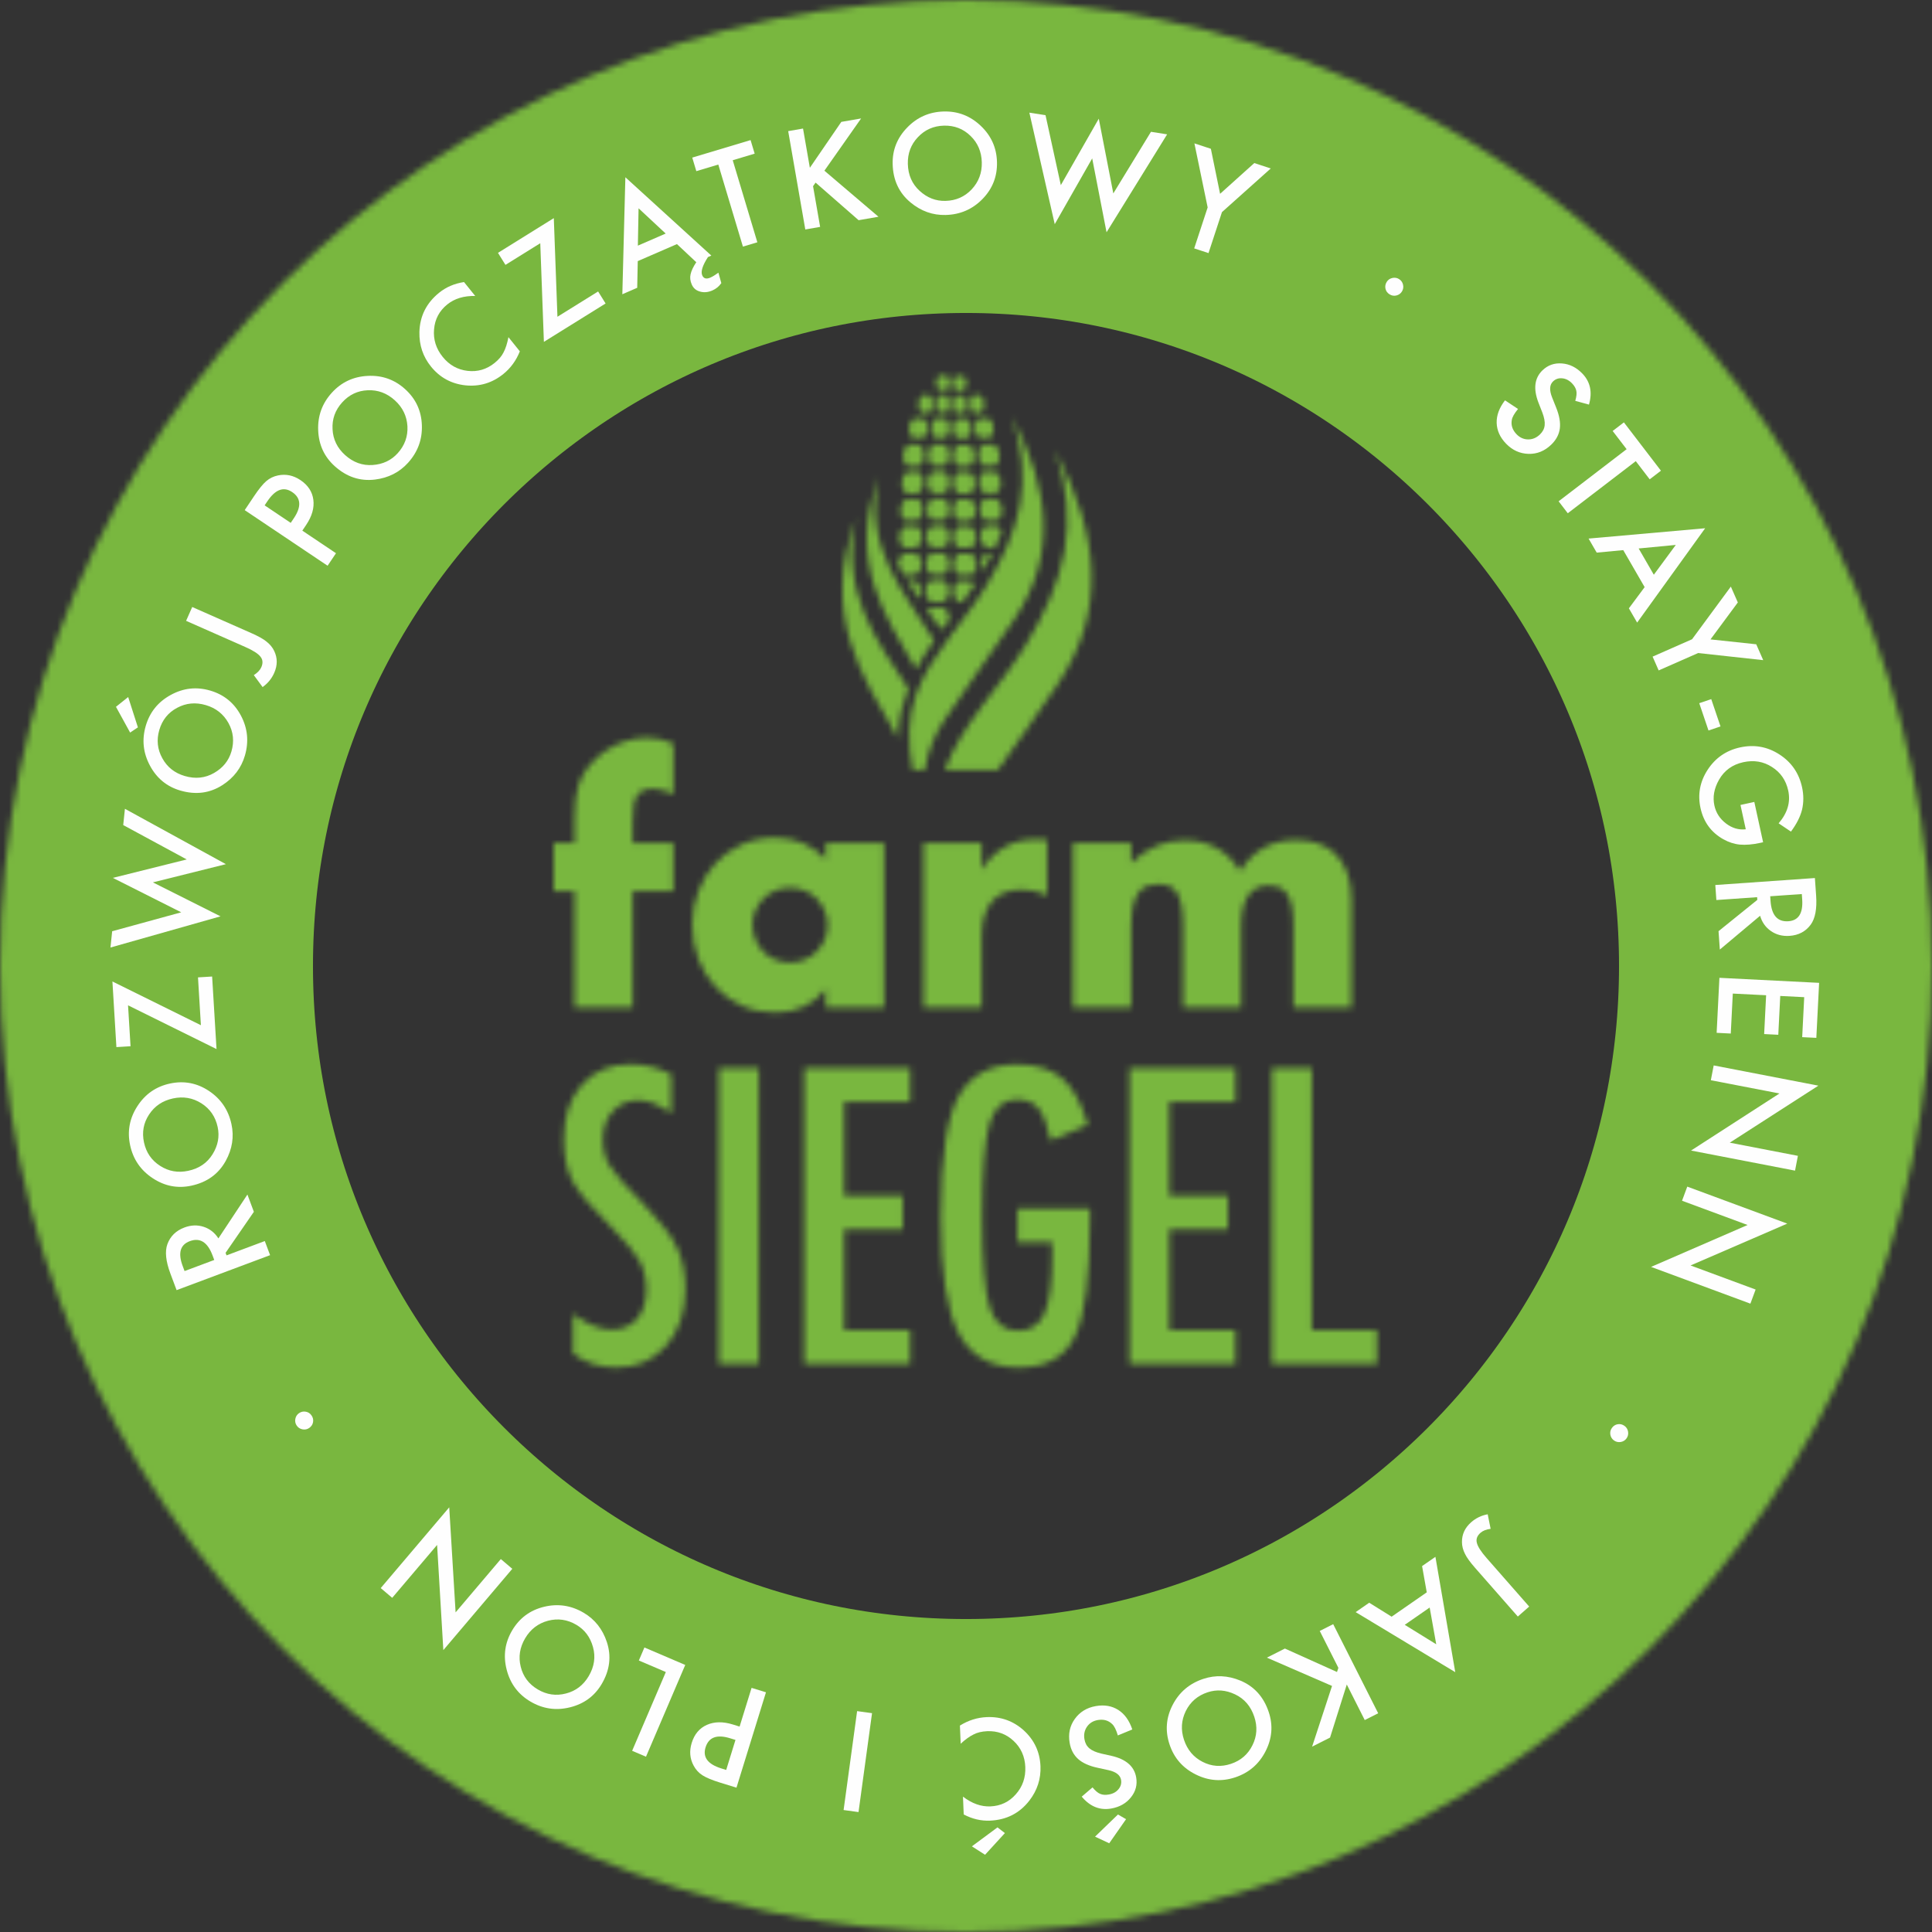 <?xml version="1.0" encoding="UTF-8"?>
<svg width="321px" height="321px" viewBox="0 0 321 321" version="1.1" xmlns="http://www.w3.org/2000/svg" xmlns:xlink="http://www.w3.org/1999/xlink">
    <rect x="0" y="0" width="321" height="321" fill="#333333" stroke="none"/>
    <!-- Generator: Sketch 57.1 (83088) - https://sketch.com -->
    <title>farmsiegel--pl</title>
    <desc>Created with Sketch.</desc>
    <defs>
        <path d="M0.999,160.5 C0.999,249.142 72.858,321.001 161.5,321.001 L161.5,321.001 C250.142,321.001 322,249.142 322,160.5 L322,160.5 C322,71.858 250.142,0 161.5,0 L161.5,0 C72.858,0 0.999,71.858 0.999,160.5 L0.999,160.5 Z" id="path-1"></path>
        <path d="M0.974,0.934 C0.614,0.934 0.279,1.14 0.037,1.466 L0.037,1.466 C0.425,1.979 0.816,2.489 1.212,3.002 L1.212,3.002 C1.591,3.494 1.979,3.995 2.359,4.497 L2.359,4.497 L2.375,4.497 L2.63,4.468 C2.977,3.995 3.328,3.53 3.68,3.07 L3.68,3.07 L3.704,2.715 C3.704,1.733 3.122,0.934 2.403,0.934 L2.403,0.934 L0.974,0.934 Z" id="path-3"></path>
        <path d="M1.67,0.503 C0.967,0.503 0.397,1.303 0.397,2.284 L0.397,2.284 C0.397,3.27 0.983,4.07 1.703,4.07 L1.703,4.07 L1.912,4.07 C2.627,3.081 3.325,2.071 3.979,1.037 L3.979,1.037 L3.068,0.503 L1.67,0.503 Z" id="path-5"></path>
        <path d="M1.219,0.935 C0.536,0.935 -0.001,1.731 0.023,2.717 L0.023,2.717 C0.035,3.13 0.152,3.508 0.327,3.812 L0.327,3.812 C0.875,2.846 1.388,1.888 1.86,0.935 L1.86,0.935 L1.219,0.935 Z" id="path-7"></path>
        <path d="M2.069,0.404 C1.403,0.404 0.879,1.203 0.903,2.185 L0.903,2.185 C0.927,3.175 1.504,3.974 2.192,3.974 L2.192,3.974 L3.318,3.974 C3.742,3.062 4.118,2.149 4.457,1.227 L4.457,1.227 C4.219,0.735 3.827,0.404 3.399,0.404 L3.399,0.404 L2.069,0.404 Z" id="path-9"></path>
        <path d="M0.741,0.475 C1.363,1.501 1.977,2.504 2.692,3.501 L2.692,3.501 C2.926,3.178 2.955,2.738 2.967,2.257 L2.967,2.257 C2.991,1.275 2.441,0.475 1.739,0.475 L1.739,0.475 L0.741,0.475 Z" id="path-11"></path>
        <path d="M2.049,0.42 C1.346,0.42 0.756,1.219 0.732,2.201 L0.732,2.201 C0.708,3.19 1.273,3.987 1.992,3.987 L1.992,3.987 L3.409,3.987 C4.128,3.987 4.714,3.19 4.714,2.201 L4.714,2.201 C4.714,1.219 4.145,0.42 3.442,0.42 L3.442,0.42 L2.049,0.42 Z" id="path-13"></path>
        <path d="M1.528,0.961 C0.841,0.961 0.247,1.756 0.199,2.746 L0.199,2.746 L0.195,2.843 C0.416,3.308 0.966,4.084 1.216,4.527 L1.216,4.527 L1.382,4.527 L2.772,4.527 C3.47,4.527 4.064,3.728 4.088,2.746 L4.088,2.746 C4.113,1.756 3.575,0.961 2.893,0.961 L2.893,0.961 L1.528,0.961 Z" id="path-15"></path>
        <path d="M2.119,0.906 C1.436,0.906 0.858,1.706 0.834,2.688 L0.834,2.688 C0.81,3.672 1.359,4.472 2.062,4.472 L2.062,4.472 L3.452,4.472 C4.15,4.472 4.719,3.672 4.719,2.688 L4.719,2.688 C4.719,1.706 4.166,0.906 3.48,0.906 L3.48,0.906 L2.119,0.906 Z" id="path-17"></path>
        <path d="M1.632,0.989 C0.946,0.989 0.388,1.789 0.392,2.771 L0.392,2.771 C0.392,3.756 0.961,4.556 1.66,4.556 L1.66,4.556 L3.05,4.556 C3.752,4.556 4.302,3.756 4.277,2.771 L4.277,2.771 C4.253,1.789 3.68,0.989 2.993,0.989 L2.993,0.989 L1.632,0.989 Z" id="path-19"></path>
        <path d="M1.708,0.434 C1.041,0.434 0.46,1.229 0.411,2.218 L0.411,2.218 C0.367,3.2 0.883,3.999 1.566,3.999 L1.566,3.999 L2.919,3.999 C3.606,3.999 4.184,3.2 4.208,2.218 L4.208,2.218 C4.232,1.229 3.711,0.434 3.036,0.434 L3.036,0.434 L1.708,0.434 Z" id="path-21"></path>
        <path d="M2.189,0.378 C1.523,0.378 0.961,1.178 0.937,2.159 L0.937,2.159 C0.914,3.144 1.45,3.945 2.133,3.945 L2.133,3.945 L3.486,3.945 C4.176,3.945 4.726,3.144 4.73,2.159 L4.73,2.159 C4.73,1.178 4.185,0.378 3.518,0.378 L3.518,0.378 L2.189,0.378 Z" id="path-23"></path>
        <path d="M1.59,0.465 C0.924,0.465 0.383,1.261 0.383,2.246 L0.383,2.246 C0.383,3.228 0.939,4.027 1.622,4.027 L1.622,4.027 L2.98,4.027 C3.663,4.027 4.199,3.228 4.175,2.246 L4.175,2.246 C4.151,1.261 3.594,0.465 2.919,0.465 L2.919,0.465 L1.59,0.465 Z" id="path-25"></path>
        <path d="M1.891,0.92 C1.24,0.92 0.675,1.719 0.626,2.706 L0.626,2.706 C0.578,3.687 1.082,4.487 1.748,4.487 L1.748,4.487 L3.07,4.487 C3.737,4.487 4.302,3.687 4.326,2.706 L4.326,2.706 C4.349,1.719 3.841,0.92 3.191,0.92 L3.191,0.92 L1.891,0.92 Z" id="path-27"></path>
        <path d="M1.265,0.863 C0.606,0.863 0.06,1.663 0.041,2.645 L0.041,2.645 C0.016,3.63 0.537,4.43 1.203,4.43 L1.203,4.43 L2.525,4.43 C3.195,4.43 3.74,3.63 3.74,2.645 L3.74,2.645 C3.74,1.663 3.211,0.863 2.557,0.863 L2.557,0.863 L1.265,0.863 Z" id="path-29"></path>
        <path d="M1.552,0.947 C0.901,0.947 0.372,1.744 0.376,2.734 L0.376,2.734 C0.376,3.715 0.919,4.515 1.585,4.515 L1.585,4.515 L2.905,4.515 C3.575,4.515 4.096,3.715 4.077,2.734 L4.077,2.734 C4.052,1.744 3.503,0.947 2.849,0.947 L2.849,0.947 L1.552,0.947 Z" id="path-31"></path>
        <path d="M1.919,0.892 C1.265,0.892 0.756,1.691 0.784,2.673 L0.784,2.673 C0.807,3.659 1.369,4.459 2.036,4.459 L2.036,4.459 L3.356,4.459 C4.028,4.459 4.533,3.659 4.484,2.673 L4.484,2.673 C4.435,1.691 3.869,0.892 3.215,0.892 L3.215,0.892 L1.919,0.892 Z" id="path-33"></path>
        <path d="M2.073,0.409 C1.44,0.409 0.886,1.205 0.838,2.191 L0.838,2.191 C0.789,3.172 1.278,3.972 1.932,3.972 L1.932,3.972 L3.221,3.972 C3.875,3.972 4.42,3.172 4.448,2.191 L4.448,2.191 C4.469,1.205 3.976,0.409 3.342,0.409 L3.342,0.409 L2.073,0.409 Z" id="path-35"></path>
        <path d="M1.335,0.349 C0.697,0.349 0.164,1.149 0.14,2.13 L0.14,2.13 C0.115,3.116 0.625,3.919 1.278,3.919 L1.278,3.919 L2.563,3.919 C3.218,3.919 3.746,3.116 3.746,2.13 L3.746,2.13 C3.746,1.149 3.234,0.349 2.596,0.349 L2.596,0.349 L1.335,0.349 Z" id="path-37"></path>
        <path d="M1.518,0.433 C0.884,0.433 0.362,1.233 0.362,2.218 L0.362,2.218 C0.362,3.199 0.892,3.999 1.546,3.999 L1.546,3.999 L2.834,3.999 C3.49,3.999 3.998,3.199 3.974,2.218 L3.974,2.218 C3.95,1.233 3.416,0.433 2.779,0.433 L2.779,0.433 L1.518,0.433 Z" id="path-39"></path>
        <path d="M1.772,0.378 C1.134,0.378 0.636,1.173 0.665,2.159 L0.665,2.159 C0.69,3.149 1.24,3.945 1.89,3.945 L1.89,3.945 L3.174,3.945 C3.829,3.945 4.317,3.149 4.269,2.159 L4.269,2.159 C4.224,1.173 3.671,0.378 3.032,0.378 L3.032,0.378 L1.772,0.378 Z" id="path-41"></path>
        <path d="M1.257,0.891 C0.643,0.891 0.102,1.687 0.054,2.677 L0.054,2.677 C0.005,3.659 0.477,4.458 1.116,4.458 L1.116,4.458 L2.367,4.458 C3.006,4.458 3.543,3.659 3.567,2.677 L3.567,2.677 C3.591,1.687 3.106,0.891 2.489,0.891 L2.489,0.891 L1.257,0.891 Z" id="path-43"></path>
        <path d="M1.406,0.836 C0.788,0.836 0.263,1.636 0.242,2.617 L0.242,2.617 C0.219,3.607 0.711,4.402 1.349,4.402 L1.349,4.402 L2.601,4.402 C3.239,4.402 3.752,3.607 3.752,2.617 L3.752,2.617 C3.757,1.636 3.255,0.836 2.633,0.836 L2.633,0.836 L1.406,0.836 Z" id="path-45"></path>
        <path d="M1.478,0.919 C0.857,0.919 0.357,1.715 0.357,2.705 L0.357,2.705 C0.357,3.687 0.874,4.486 1.507,4.486 L1.507,4.486 L2.764,4.486 C3.402,4.486 3.895,3.687 3.871,2.705 L3.871,2.705 C3.85,1.715 3.325,0.919 2.707,0.919 L2.707,0.919 L1.478,0.919 Z" id="path-47"></path>
        <path d="M1.621,0.864 C0.999,0.864 0.518,1.664 0.542,2.645 L0.542,2.645 C0.571,3.631 1.104,4.43 1.743,4.43 L1.743,4.43 L2.995,4.43 C3.628,4.43 4.109,3.631 4.061,2.645 L4.061,2.645 C4.008,1.664 3.471,0.864 2.849,0.864 L2.849,0.864 L1.621,0.864 Z" id="path-49"></path>
        <path d="M1.102,0.553 C0.557,0.553 0.08,1.272 0.047,2.161 L0.047,2.161 C0.007,3.045 0.423,3.765 0.98,3.765 L0.98,3.765 L2.078,3.765 C2.636,3.765 3.101,3.045 3.122,2.161 L3.122,2.161 C3.141,1.272 2.717,0.553 2.172,0.553 L2.172,0.553 L1.102,0.553 Z" id="path-51"></path>
        <path d="M1.73,0.503 C1.189,0.503 0.733,1.222 0.716,2.11 L0.716,2.11 C0.696,2.995 1.128,3.714 1.686,3.714 L1.686,3.714 L2.785,3.714 C3.342,3.714 3.79,2.995 3.79,2.11 L3.79,2.11 C3.79,1.222 3.354,0.503 2.809,0.503 L2.809,0.503 L1.73,0.503 Z" id="path-53"></path>
        <path d="M1.303,0.58 C0.758,0.58 0.322,1.299 0.322,2.183 L0.322,2.183 C0.322,3.072 0.77,3.792 1.327,3.792 L1.327,3.792 L2.426,3.792 C2.982,3.792 3.419,3.072 3.399,2.183 L3.399,2.183 C3.379,1.299 2.926,0.58 2.381,0.58 L2.381,0.58 L1.303,0.58 Z" id="path-55"></path>
        <path d="M1.933,0.531 C1.392,0.531 0.967,1.246 0.988,2.135 L0.988,2.135 C1.008,3.023 1.475,3.738 2.03,3.738 L2.03,3.738 L3.128,3.738 C3.686,3.738 4.102,3.023 4.066,2.135 L4.066,2.135 C4.029,1.246 3.552,0.531 3.011,0.531 L3.011,0.531 L1.933,0.531 Z" id="path-57"></path>
        <path d="M1.402,0.689 C0.978,0.689 0.61,1.339 0.582,2.139 L0.582,2.139 C0.554,2.942 0.884,3.593 1.317,3.593 L1.317,3.593 L2.173,3.593 C2.605,3.593 2.973,2.942 2.985,2.139 L2.985,2.139 C3.001,1.339 2.67,0.689 2.246,0.689 L2.246,0.689 L1.402,0.689 Z" id="path-59"></path>
        <path d="M1.239,0.644 C0.815,0.644 0.46,1.294 0.448,2.098 L0.448,2.098 C0.432,2.897 0.775,3.548 1.207,3.548 L1.207,3.548 L2.064,3.548 C2.496,3.548 2.851,2.897 2.851,2.098 L2.851,2.098 C2.851,1.298 2.504,0.644 2.083,0.644 L2.083,0.644 L1.239,0.644 Z" id="path-61"></path>
        <path d="M1.031,0.712 C0.607,0.712 0.26,1.367 0.26,2.162 L0.26,2.162 C0.26,2.962 0.615,3.616 1.047,3.616 L1.047,3.616 L1.903,3.616 C2.336,3.616 2.679,2.962 2.664,2.162 L2.664,2.162 C2.65,1.367 2.295,0.712 1.872,0.712 L1.872,0.712 L1.031,0.712 Z" id="path-63"></path>
        <path d="M1.278,0.421 C0.858,0.421 0.515,0.951 0.503,1.601 L0.503,1.601 C0.495,2.25 0.83,2.78 1.25,2.78 L1.25,2.78 L2.086,2.78 C2.51,2.78 2.854,2.25 2.854,1.601 L2.854,1.601 C2.854,0.951 2.514,0.421 2.102,0.421 L2.102,0.421 L1.278,0.421 Z" id="path-65"></path>
        <path d="M1.008,0.477 C0.595,0.477 0.257,1.005 0.257,1.656 L0.257,1.656 C0.257,2.306 0.601,2.836 1.025,2.836 L1.025,2.836 L1.861,2.836 C2.285,2.836 2.62,2.306 2.608,1.656 L2.608,1.656 C2.596,1.005 2.248,0.477 1.837,0.477 L1.837,0.477 L1.008,0.477 Z" id="path-67"></path>
        <path d="M0.867,0.666 C0.442,0.666 0.112,1.317 0.125,2.121 L0.125,2.121 C0.14,2.92 0.503,3.57 0.935,3.57 L0.935,3.57 L1.792,3.57 C2.224,3.57 2.555,2.92 2.527,2.121 L2.527,2.121 C2.5,1.32 2.135,0.666 1.708,0.666 L1.708,0.666 L0.867,0.666 Z" id="path-69"></path>
        <path d="M8.185,32.217 C9.089,30.529 10.12,28.949 11.198,27.426 L11.198,27.426 C6.303,19.429 -0.665,12.175 2.041,0.113 L2.041,0.113 C-3.27,14.513 3.059,23.161 8.185,32.217 L8.185,32.217 Z" id="path-71"></path>
        <path d="M10.201,37.658 C10.209,37.265 10.221,36.874 10.25,36.478 L10.25,36.478 C10.419,33.993 11.009,31.627 11.93,29.434 L11.93,29.434 C6.578,21.315 0.516,13.313 3.294,0.921 L3.294,0.921 C-2.769,17.373 4.313,27.321 10.201,37.658 L10.201,37.658 Z" id="path-73"></path>
        <path d="M14.585,32.897 C10.158,40.297 4.02,45.943 0.954,53.926 L0.954,53.926 L9.783,53.926 C13.03,49.28 16.569,44.458 19.779,39.618 L19.779,39.618 C27.858,27.436 26.742,15.343 19.291,0.725 L19.291,0.725 C23.508,13.295 20.777,22.549 14.585,32.897 L14.585,32.897 Z" id="path-75"></path>
        <path d="M13.059,28.023 C9.223,34.437 3.903,39.321 1.25,46.24 L1.25,46.24 C-0.205,50.037 -0.245,54.601 0.639,58.927 L0.639,58.927 L2.655,58.927 C3.123,55.74 4.416,52.921 5.818,50.768 L5.818,50.768 C9.32,45.399 13.714,39.636 17.555,33.843 L17.555,33.843 C24.546,23.294 23.585,12.828 17.131,0.173 L17.131,0.173 C20.779,11.055 18.415,19.065 13.059,28.023 L13.059,28.023 Z" id="path-77"></path>
        <path d="M3.67,4.226 C1.675,6.472 0.681,9.517 0.681,13.355 L0.681,13.355 C0.681,16.195 1.19,18.549 2.208,20.416 L2.208,20.416 C2.737,21.369 3.552,22.484 4.655,23.756 L4.655,23.756 C5.757,25.029 7.147,26.491 8.823,28.147 L8.823,28.147 C9.902,29.229 10.803,30.207 11.525,31.087 L11.525,31.087 C12.244,31.967 12.81,32.747 13.21,33.426 L13.21,33.426 C13.998,34.848 14.389,36.446 14.389,38.227 L14.389,38.227 C14.389,40.288 13.88,41.917 12.863,43.112 L12.863,43.112 C11.845,44.311 10.435,44.909 8.63,44.909 L8.63,44.909 C6.703,44.909 4.558,44.049 2.208,42.332 L2.208,42.332 L2.208,48.884 C4.198,50.435 6.606,51.206 9.425,51.206 L9.425,51.206 C12.777,51.206 15.524,50.011 17.665,47.612 L17.665,47.612 C19.805,45.152 20.875,42.025 20.875,38.227 L20.875,38.227 C20.875,35.429 20.387,33.066 19.414,31.135 L19.414,31.135 C18.436,29.144 16.602,26.777 13.913,24.043 L13.913,24.043 C12.447,22.58 11.255,21.328 10.335,20.29 L10.335,20.29 C9.409,19.248 8.747,18.4 8.343,17.745 L8.343,17.745 C7.559,16.514 7.167,15.039 7.167,13.323 L7.167,13.323 C7.167,11.371 7.721,9.813 8.823,8.645 L8.823,8.645 C9.926,7.418 11.344,6.803 13.085,6.803 L13.085,6.803 C14.696,6.803 16.509,7.522 18.526,8.964 L18.526,8.964 L18.526,2.505 C16.381,1.382 14.134,0.821 11.78,0.821 L11.78,0.821 C8.387,0.821 5.685,1.957 3.67,4.226 L3.67,4.226 Z M66.553,5.656 C64.392,9.069 63.31,15.932 63.31,26.236 L63.31,26.236 C63.31,35.251 64.295,41.665 66.267,45.482 L66.267,45.482 C68.262,49.3 71.602,51.206 76.287,51.206 L76.287,51.206 C80.823,51.206 83.921,49.489 85.577,46.056 L85.577,46.056 C87.25,42.703 88.089,36.246 88.089,26.684 L88.089,26.684 L88.089,24.773 L76.064,24.773 L76.064,30.372 L81.821,30.372 L81.821,31.358 L81.821,32.694 C81.821,37.106 81.389,40.309 80.516,42.3 L80.516,42.3 C79.668,44.167 78.194,45.099 76.098,45.099 L76.098,45.099 C73.807,45.099 72.248,43.787 71.42,41.157 L71.42,41.157 C70.592,38.528 70.18,33.491 70.18,26.046 L70.18,26.046 C70.18,18.687 70.584,13.589 71.388,10.745 L71.388,10.745 C72.195,8.031 73.698,6.674 75.903,6.674 L75.903,6.674 C77.515,6.674 78.727,7.171 79.53,8.168 L79.53,8.168 C79.935,8.657 80.306,9.339 80.645,10.22 L80.645,10.22 C80.985,11.101 81.292,12.188 81.567,13.48 L81.567,13.48 L87.737,10.903 C86.72,7.32 85.298,4.743 83.477,3.176 L83.477,3.176 C81.671,1.629 79.159,0.853 75.936,0.853 L75.936,0.853 C71.716,0.853 68.589,2.453 66.553,5.656 L66.553,5.656 Z M118.337,1.488 L118.337,50.605 L135.769,50.605 L135.769,45.006 L124.953,45.006 L124.953,1.488 L118.337,1.488 Z M94.673,1.488 L94.673,50.605 L112.263,50.605 L112.263,45.006 L101.289,45.006 L101.289,28.239 L111.023,28.239 L111.023,22.641 L101.289,22.641 L101.289,7.086 L112.263,7.086 L112.263,1.488 L94.673,1.488 Z M40.63,1.488 L40.63,50.605 L58.22,50.605 L58.22,45.006 L47.247,45.006 L47.247,28.239 L56.981,28.239 L56.981,22.641 L47.247,22.641 L47.247,7.086 L58.22,7.086 L58.22,1.488 L40.63,1.488 Z M26.442,50.605 L33.058,50.605 L33.058,1.491 L26.442,1.491 L26.442,50.605 Z" id="path-79"></path>
        <path d="M12.937,1.138 C11.728,1.53 10.598,2.079 9.552,2.79 L9.552,2.79 C8.501,3.501 7.589,4.345 6.805,5.323 L6.805,5.323 C6.026,6.3 5.456,7.358 5.1,8.493 L5.1,8.493 C4.672,9.847 4.462,11.656 4.462,13.93 L4.462,13.93 L4.462,18.034 L0.996,18.034 L0.996,26.085 L4.462,26.085 L4.462,45.38 L14.108,45.38 L14.108,26.085 L20.876,26.085 L20.876,18.034 L14.108,18.034 L14.108,14.625 C14.108,13.38 14.168,12.396 14.293,11.664 L14.293,11.664 C14.419,10.938 14.657,10.38 15.012,9.988 L15.012,9.988 C15.368,9.596 15.751,9.337 16.16,9.212 L16.16,9.212 C16.567,9.091 16.967,9.027 17.359,9.027 L17.359,9.027 C17.965,9.027 18.538,9.107 19.092,9.269 L19.092,9.269 C19.641,9.427 20.239,9.669 20.876,9.988 L20.876,9.988 L20.876,1.566 C20.165,1.246 19.464,0.996 18.772,0.819 L18.772,0.819 C18.078,0.641 17.322,0.552 16.507,0.552 L16.507,0.552 C15.335,0.552 14.144,0.75 12.937,1.138 L12.937,1.138 Z M32.174,18.329 C30.506,19.093 29.064,20.135 27.856,21.447 L27.856,21.447 C26.649,22.764 25.708,24.299 25.033,26.056 L25.033,26.056 C24.359,27.817 24.019,29.675 24.019,31.626 L24.019,31.626 C24.019,33.727 24.367,35.661 25.061,37.438 L25.061,37.438 C25.752,39.216 26.721,40.758 27.966,42.076 L27.966,42.076 C29.21,43.388 30.663,44.409 32.335,45.141 L32.335,45.141 C34.004,45.867 35.834,46.232 37.825,46.232 L37.825,46.232 C41.342,46.232 44.13,44.935 46.193,42.342 L46.193,42.342 L46.193,45.38 L55.891,45.38 L55.891,18.034 L46.193,18.034 L46.193,20.752 C43.956,18.373 41.128,17.182 37.719,17.182 L37.719,17.182 C35.692,17.182 33.846,17.565 32.174,18.329 L32.174,18.329 Z M37.797,37.438 C37.033,37.12 36.375,36.675 35.826,36.105 L35.826,36.105 C35.276,35.536 34.84,34.87 34.521,34.105 L34.521,34.105 C34.202,33.342 34.04,32.514 34.04,31.626 L34.04,31.626 C34.04,30.774 34.202,29.986 34.521,29.254 L34.521,29.254 C34.84,28.527 35.276,27.877 35.826,27.312 L35.826,27.312 C36.375,26.742 37.033,26.298 37.797,25.979 L37.797,25.979 C38.563,25.656 39.388,25.499 40.277,25.499 L40.277,25.499 C41.128,25.499 41.936,25.656 42.7,25.979 L42.7,25.979 C43.467,26.298 44.122,26.742 44.675,27.312 L44.675,27.312 C45.224,27.877 45.668,28.543 46.007,29.307 L46.007,29.307 C46.343,30.075 46.512,30.883 46.512,31.735 L46.512,31.735 C46.512,32.587 46.343,33.387 46.007,34.134 L46.007,34.134 C45.668,34.878 45.224,35.536 44.675,36.105 L44.675,36.105 C44.122,36.675 43.467,37.12 42.7,37.438 L42.7,37.438 C41.936,37.758 41.128,37.919 40.277,37.919 L40.277,37.919 C39.388,37.919 38.563,37.758 37.797,37.438 L37.797,37.438 Z M81.103,17.448 C79.112,17.448 77.37,17.885 75.88,18.757 L75.88,18.757 C74.386,19.625 73.125,20.878 72.095,22.513 L72.095,22.513 L72.095,18.034 L62.447,18.034 L62.447,45.38 L72.095,45.38 L72.095,33.654 C72.095,31.092 72.654,29.15 73.776,27.817 L73.776,27.817 C74.894,26.484 76.57,25.817 78.813,25.817 L78.813,25.817 C80.303,25.817 81.689,26.137 82.969,26.779 L82.969,26.779 L82.969,17.557 C82.578,17.484 82.229,17.448 81.931,17.448 L81.931,17.448 L81.103,17.448 Z M115.055,22.728 C112.922,19.314 109.832,17.609 105.782,17.609 L105.782,17.609 C102.51,17.609 99.561,18.87 96.932,21.395 L96.932,21.395 L96.932,18.034 L87.287,18.034 L87.287,45.38 L96.932,45.38 L96.932,31.892 C96.932,30.438 97.049,29.254 97.279,28.35 L97.279,28.35 C97.509,27.445 97.828,26.734 98.237,26.218 L98.237,26.218 C98.645,25.705 99.116,25.357 99.65,25.179 L99.65,25.179 C100.183,25.002 100.753,24.913 101.354,24.913 L101.354,24.913 C102.065,24.913 102.687,25.009 103.221,25.203 L103.221,25.203 C103.754,25.401 104.19,25.765 104.53,26.298 L104.53,26.298 C104.865,26.832 105.124,27.551 105.301,28.455 L105.301,28.455 C105.478,29.364 105.567,30.507 105.567,31.892 L105.567,31.892 L105.567,45.38 L115.212,45.38 L115.212,31.892 C115.212,27.381 116.759,25.122 119.849,25.122 L119.849,25.122 C120.419,25.122 120.951,25.215 121.449,25.39 L121.449,25.39 C121.946,25.571 122.382,25.906 122.757,26.403 L122.757,26.403 C123.129,26.9 123.412,27.595 123.61,28.483 L123.61,28.483 C123.803,29.371 123.9,30.507 123.9,31.892 L123.9,31.892 L123.9,45.38 L133.549,45.38 L133.549,27.631 C133.549,25.817 133.307,24.27 132.83,22.994 L132.83,22.994 C132.35,21.713 131.7,20.676 130.884,19.875 L130.884,19.875 C130.064,19.076 129.09,18.49 127.951,18.114 L127.951,18.114 C126.816,17.742 125.609,17.557 124.329,17.557 L124.329,17.557 C120.314,17.557 117.22,19.278 115.055,22.728 L115.055,22.728 Z" id="path-81"></path>
    </defs>
    <g id="farmsiegel--pl" stroke="none" stroke-width="1" fill="none" fill-rule="evenodd">
        <g id="Group-205" transform="translate(-1, 0)">
            <g id="Group-3">
                <mask id="mask-2" fill="white">
                    <use xlink:href="#path-1"></use>
                </mask>
                <g id="Clip-2"></g>
                <path d="M161.5,321 C250.142,321 322,249.142 322,160.5 C322,71.858 250.142,0 161.5,0 C72.858,0 1,71.858 1,160.5 C1,249.142 72.858,321 161.5,321 Z" id="Stroke-1" stroke="#79B73F" stroke-width="104" mask="url(#mask-2)"></path>
            </g>
            <g id="Group-6" transform="translate(155, 100)">
                <mask id="mask-4" fill="white">
                    <use xlink:href="#path-3"></use>
                </mask>
                <g id="Clip-5"></g>
                <polygon id="Fill-4" fill="#79B73F" mask="url(#mask-4)" points="-4.963 9.496 8.704 9.496 8.704 -4.067 -4.963 -4.067"></polygon>
            </g>
            <g id="Group-9" transform="translate(159, 96)">
                <mask id="mask-6" fill="white">
                    <use xlink:href="#path-5"></use>
                </mask>
                <g id="Clip-8"></g>
                <polygon id="Fill-7" fill="#79B73F" mask="url(#mask-6)" points="-4.602 9.07 8.98 9.07 8.98 -4.497 -4.602 -4.497"></polygon>
            </g>
            <g id="Group-12" transform="translate(164, 91)">
                <mask id="mask-8" fill="white">
                    <use xlink:href="#path-7"></use>
                </mask>
                <g id="Clip-11"></g>
                <polygon id="Fill-10" fill="#79B73F" mask="url(#mask-8)" points="-4.977 8.812 6.861 8.812 6.861 -4.064 -4.977 -4.064"></polygon>
            </g>
            <g id="Group-15" transform="translate(163, 87)">
                <mask id="mask-10" fill="white">
                    <use xlink:href="#path-9"></use>
                </mask>
                <g id="Clip-14"></g>
                <polygon id="Fill-13" fill="#79B73F" mask="url(#mask-10)" points="-4.098 8.975 9.458 8.975 9.458 -4.596 -4.098 -4.596"></polygon>
            </g>
            <g id="Group-18" transform="translate(151, 96)">
                <mask id="mask-12" fill="white">
                    <use xlink:href="#path-11"></use>
                </mask>
                <g id="Clip-17"></g>
                <polygon id="Fill-16" fill="#79B73F" mask="url(#mask-12)" points="-4.259 8.5 7.967 8.5 7.967 -4.525 -4.259 -4.525"></polygon>
            </g>
            <g id="Group-21" transform="translate(154, 96)">
                <mask id="mask-14" fill="white">
                    <use xlink:href="#path-13"></use>
                </mask>
                <g id="Clip-20"></g>
                <polygon id="Fill-19" fill="#79B73F" mask="url(#mask-14)" points="-4.269 8.987 9.714 8.987 9.714 -4.58 -4.269 -4.58"></polygon>
            </g>
            <g id="Group-24" transform="translate(150, 91)">
                <mask id="mask-16" fill="white">
                    <use xlink:href="#path-15"></use>
                </mask>
                <g id="Clip-23"></g>
                <polygon id="Fill-22" fill="#79B73F" mask="url(#mask-16)" points="-4.805 9.528 9.09 9.528 9.09 -4.039 -4.805 -4.039"></polygon>
            </g>
            <g id="Group-27" transform="translate(154, 91)">
                <mask id="mask-18" fill="white">
                    <use xlink:href="#path-17"></use>
                </mask>
                <g id="Clip-26"></g>
                <polygon id="Fill-25" fill="#79B73F" mask="url(#mask-18)" points="-4.167 9.472 9.719 9.472 9.719 -4.094 -4.167 -4.094"></polygon>
            </g>
            <g id="Group-30" transform="translate(159, 91)">
                <mask id="mask-20" fill="white">
                    <use xlink:href="#path-19"></use>
                </mask>
                <g id="Clip-29"></g>
                <polygon id="Fill-28" fill="#79B73F" mask="url(#mask-20)" points="-4.608 9.556 9.279 9.556 9.279 -4.011 -4.608 -4.011"></polygon>
            </g>
            <g id="Group-33" transform="translate(150, 87)">
                <mask id="mask-22" fill="white">
                    <use xlink:href="#path-21"></use>
                </mask>
                <g id="Clip-32"></g>
                <polygon id="Fill-31" fill="#79B73F" mask="url(#mask-22)" points="-4.592 8.999 9.208 8.999 9.208 -4.567 -4.592 -4.567"></polygon>
            </g>
            <g id="Group-36" transform="translate(154, 87)">
                <mask id="mask-24" fill="white">
                    <use xlink:href="#path-23"></use>
                </mask>
                <g id="Clip-35"></g>
                <polygon id="Fill-34" fill="#79B73F" mask="url(#mask-24)" points="-4.064 8.944 9.729 8.944 9.729 -4.622 -4.064 -4.622"></polygon>
            </g>
            <g id="Group-39" transform="translate(159, 87)">
                <mask id="mask-26" fill="white">
                    <use xlink:href="#path-25"></use>
                </mask>
                <g id="Clip-38"></g>
                <polygon id="Fill-37" fill="#79B73F" mask="url(#mask-26)" points="-4.617 9.028 9.176 9.028 9.176 -4.535 -4.617 -4.535"></polygon>
            </g>
            <g id="Group-42" transform="translate(150, 82)">
                <mask id="mask-28" fill="white">
                    <use xlink:href="#path-27"></use>
                </mask>
                <g id="Clip-41"></g>
                <polygon id="Fill-40" fill="#79B73F" mask="url(#mask-28)" points="-4.377 9.487 9.327 9.487 9.327 -4.08 -4.377 -4.08"></polygon>
            </g>
            <g id="Group-45" transform="translate(155, 82)">
                <mask id="mask-30" fill="white">
                    <use xlink:href="#path-29"></use>
                </mask>
                <g id="Clip-44"></g>
                <polygon id="Fill-43" fill="#79B73F" mask="url(#mask-30)" points="-4.96 9.43 8.741 9.43 8.741 -4.137 -4.96 -4.137"></polygon>
            </g>
            <g id="Group-48" transform="translate(159, 82)">
                <mask id="mask-32" fill="white">
                    <use xlink:href="#path-31"></use>
                </mask>
                <g id="Clip-47"></g>
                <polygon id="Fill-46" fill="#79B73F" mask="url(#mask-32)" points="-4.623 9.515 9.078 9.515 9.078 -4.052 -4.623 -4.052"></polygon>
            </g>
            <g id="Group-51" transform="translate(163, 82)">
                <mask id="mask-34" fill="white">
                    <use xlink:href="#path-33"></use>
                </mask>
                <g id="Clip-50"></g>
                <polygon id="Fill-49" fill="#79B73F" mask="url(#mask-34)" points="-4.218 9.459 9.486 9.459 9.486 -4.108 -4.218 -4.108"></polygon>
            </g>
            <g id="Group-54" transform="translate(150, 78)">
                <mask id="mask-36" fill="white">
                    <use xlink:href="#path-35"></use>
                </mask>
                <g id="Clip-53"></g>
                <polygon id="Fill-52" fill="#79B73F" mask="url(#mask-36)" points="-4.166 8.972 9.449 8.972 9.449 -4.591 -4.166 -4.591"></polygon>
            </g>
            <g id="Group-57" transform="translate(155, 78)">
                <mask id="mask-38" fill="white">
                    <use xlink:href="#path-37"></use>
                </mask>
                <g id="Clip-56"></g>
                <polygon id="Fill-55" fill="#79B73F" mask="url(#mask-38)" points="-4.861 8.92 8.746 8.92 8.746 -4.651 -4.861 -4.651"></polygon>
            </g>
            <g id="Group-60" transform="translate(159, 78)">
                <mask id="mask-40" fill="white">
                    <use xlink:href="#path-39"></use>
                </mask>
                <g id="Clip-59"></g>
                <polygon id="Fill-58" fill="#79B73F" mask="url(#mask-40)" points="-4.637 8.999 8.975 8.999 8.975 -4.567 -4.637 -4.567"></polygon>
            </g>
            <g id="Group-63" transform="translate(163, 78)">
                <mask id="mask-42" fill="white">
                    <use xlink:href="#path-41"></use>
                </mask>
                <g id="Clip-62"></g>
                <polygon id="Fill-61" fill="#79B73F" mask="url(#mask-42)" points="-4.336 8.944 9.271 8.944 9.271 -4.622 -4.336 -4.622"></polygon>
            </g>
            <g id="Group-66" transform="translate(151, 73)">
                <mask id="mask-44" fill="white">
                    <use xlink:href="#path-43"></use>
                </mask>
                <g id="Clip-65"></g>
                <polygon id="Fill-64" fill="#79B73F" mask="url(#mask-44)" points="-4.95 9.457 8.569 9.457 8.569 -4.109 -4.95 -4.109"></polygon>
            </g>
            <g id="Group-69" transform="translate(155, 73)">
                <mask id="mask-46" fill="white">
                    <use xlink:href="#path-45"></use>
                </mask>
                <g id="Clip-68"></g>
                <polygon id="Fill-67" fill="#79B73F" mask="url(#mask-46)" points="-4.758 9.402 8.752 9.402 8.752 -4.164 -4.758 -4.164"></polygon>
            </g>
            <g id="Group-72" transform="translate(159, 73)">
                <mask id="mask-48" fill="white">
                    <use xlink:href="#path-47"></use>
                </mask>
                <g id="Clip-71"></g>
                <polygon id="Fill-70" fill="#79B73F" mask="url(#mask-48)" points="-4.644 9.485 8.871 9.485 8.871 -4.081 -4.644 -4.081"></polygon>
            </g>
            <g id="Group-75" transform="translate(163, 73)">
                <mask id="mask-50" fill="white">
                    <use xlink:href="#path-49"></use>
                </mask>
                <g id="Clip-74"></g>
                <polygon id="Fill-73" fill="#79B73F" mask="url(#mask-50)" points="-4.459 9.43 9.063 9.43 9.063 -4.136 -4.459 -4.136"></polygon>
            </g>
            <g id="Group-78" transform="translate(152, 69)">
                <mask id="mask-52" fill="white">
                    <use xlink:href="#path-51"></use>
                </mask>
                <g id="Clip-77"></g>
                <polygon id="Fill-76" fill="#79B73F" mask="url(#mask-52)" points="-4.955 8.764 8.122 8.764 8.122 -4.447 -4.955 -4.447"></polygon>
            </g>
            <g id="Group-81" transform="translate(155, 69)">
                <mask id="mask-54" fill="white">
                    <use xlink:href="#path-53"></use>
                </mask>
                <g id="Clip-80"></g>
                <polygon id="Fill-79" fill="#79B73F" mask="url(#mask-54)" points="-4.284 8.714 8.791 8.714 8.791 -4.497 -4.284 -4.497"></polygon>
            </g>
            <g id="Group-84" transform="translate(159, 69)">
                <mask id="mask-56" fill="white">
                    <use xlink:href="#path-55"></use>
                </mask>
                <g id="Clip-83"></g>
                <polygon id="Fill-82" fill="#79B73F" mask="url(#mask-56)" points="-4.678 8.791 8.4 8.791 8.4 -4.42 -4.678 -4.42"></polygon>
            </g>
            <g id="Group-87" transform="translate(162, 69)">
                <mask id="mask-58" fill="white">
                    <use xlink:href="#path-57"></use>
                </mask>
                <g id="Clip-86"></g>
                <polygon id="Fill-85" fill="#79B73F" mask="url(#mask-58)" points="-4.013 8.738 9.068 8.738 9.068 -4.469 -4.013 -4.469"></polygon>
            </g>
            <g id="Group-90" transform="translate(153, 65)">
                <mask id="mask-60" fill="white">
                    <use xlink:href="#path-59"></use>
                </mask>
                <g id="Clip-89"></g>
                <polygon id="Fill-88" fill="#79B73F" mask="url(#mask-60)" points="-4.42 8.593 7.985 8.593 7.985 -4.311 -4.42 -4.311"></polygon>
            </g>
            <g id="Group-93" transform="translate(156, 65)">
                <mask id="mask-62" fill="white">
                    <use xlink:href="#path-61"></use>
                </mask>
                <g id="Clip-92"></g>
                <polygon id="Fill-91" fill="#79B73F" mask="url(#mask-62)" points="-4.552 8.548 7.851 8.548 7.851 -4.356 -4.552 -4.356"></polygon>
            </g>
            <g id="Group-96" transform="translate(159, 65)">
                <mask id="mask-64" fill="white">
                    <use xlink:href="#path-63"></use>
                </mask>
                <g id="Clip-95"></g>
                <polygon id="Fill-94" fill="#79B73F" mask="url(#mask-64)" points="-4.74 8.616 7.663 8.616 7.663 -4.288 -4.74 -4.288"></polygon>
            </g>
            <g id="Group-99" transform="translate(156, 62)">
                <mask id="mask-66" fill="white">
                    <use xlink:href="#path-65"></use>
                </mask>
                <g id="Clip-98"></g>
                <polygon id="Fill-97" fill="#79B73F" mask="url(#mask-66)" points="-4.497 7.78 7.854 7.78 7.854 -4.579 -4.497 -4.579"></polygon>
            </g>
            <g id="Group-102" transform="translate(159, 62)">
                <mask id="mask-68" fill="white">
                    <use xlink:href="#path-67"></use>
                </mask>
                <g id="Clip-101"></g>
                <polygon id="Fill-100" fill="#79B73F" mask="url(#mask-68)" points="-4.743 7.835 7.608 7.835 7.608 -4.524 -4.743 -4.524"></polygon>
            </g>
            <g id="Group-105" transform="translate(162, 65)">
                <mask id="mask-70" fill="white">
                    <use xlink:href="#path-69"></use>
                </mask>
                <g id="Clip-104"></g>
                <polygon id="Fill-103" fill="#79B73F" mask="url(#mask-70)" points="-4.876 8.57 7.529 8.57 7.529 -4.334 -4.876 -4.334"></polygon>
            </g>
            <g id="Group-108" transform="translate(145, 79)">
                <mask id="mask-72" fill="white">
                    <use xlink:href="#path-71"></use>
                </mask>
                <g id="Clip-107"></g>
                <polygon id="Fill-106" fill="#79B73F" mask="url(#mask-72)" points="-4.968 37.217 16.198 37.217 16.198 -4.887 -4.968 -4.887"></polygon>
            </g>
            <g id="Group-111" transform="translate(140, 85)">
                <mask id="mask-74" fill="white">
                    <use xlink:href="#path-73"></use>
                </mask>
                <g id="Clip-110"></g>
                <polygon id="Fill-109" fill="#79B73F" mask="url(#mask-74)" points="-4.024 42.658 16.93 42.658 16.93 -4.079 -4.024 -4.079"></polygon>
            </g>
            <g id="Group-114" transform="translate(157, 74)">
                <mask id="mask-76" fill="white">
                    <use xlink:href="#path-75"></use>
                </mask>
                <g id="Clip-113"></g>
                <polygon id="Fill-112" fill="#79B73F" mask="url(#mask-76)" points="-4.046 58.925 30.374 58.925 30.374 -4.275 -4.046 -4.275"></polygon>
            </g>
            <g id="Group-117" transform="translate(152, 69)">
                <mask id="mask-78" fill="white">
                    <use xlink:href="#path-77"></use>
                </mask>
                <g id="Clip-116"></g>
                <polygon id="Fill-115" fill="#79B73F" mask="url(#mask-78)" points="-4.949 63.927 27.399 63.927 27.399 -4.827 -4.949 -4.827"></polygon>
            </g>
            <g id="Group-120" transform="translate(94, 176)">
                <mask id="mask-80" fill="white">
                    <use xlink:href="#path-79"></use>
                </mask>
                <g id="Clip-119"></g>
                <polygon id="Fill-118" fill="#79B73F" mask="url(#mask-80)" points="-4.319 56.206 140.77 56.206 140.77 -4.179 -4.319 -4.179"></polygon>
            </g>
            <g id="Group-123" transform="translate(92, 122)">
                <mask id="mask-82" fill="white">
                    <use xlink:href="#path-81"></use>
                </mask>
                <g id="Clip-122"></g>
                <polygon id="Fill-121" fill="#79B73F" mask="url(#mask-82)" points="-4.003 51.232 138.549 51.232 138.549 -4.448 -4.003 -4.448"></polygon>
            </g>
            <g id="Group-204" transform="translate(19, 18)" fill="#FEFEFE">
                <path d="M246.006,49.224 L243.731,48.601 C243.94,47.87 243.998,47.312 243.902,46.925 C243.819,46.508 243.58,46.096 243.188,45.689 C242.705,45.191 242.162,44.912 241.561,44.857 C240.965,44.795 240.455,44.968 240.033,45.377 C239.451,45.939 239.401,46.824 239.881,48.033 L240.543,49.693 C241.087,51.039 241.294,52.209 241.163,53.203 C241.031,54.195 240.557,55.087 239.738,55.878 C238.642,56.939 237.381,57.449 235.959,57.41 C234.526,57.369 233.282,56.803 232.228,55.712 C231.227,54.675 230.707,53.525 230.669,52.259 C230.639,51.001 231.102,49.753 232.055,48.514 L234.219,49.949 C233.598,50.708 233.252,51.321 233.184,51.785 C233.027,52.654 233.292,53.443 233.979,54.154 C234.522,54.715 235.16,54.999 235.894,55.007 C236.629,55.015 237.283,54.74 237.86,54.183 C238.092,53.958 238.274,53.721 238.404,53.47 C238.535,53.219 238.615,52.947 238.647,52.654 C238.677,52.361 238.658,52.037 238.59,51.685 C238.524,51.331 238.41,50.943 238.25,50.521 L237.617,48.906 C236.73,46.607 236.949,44.814 238.279,43.531 C239.176,42.665 240.256,42.285 241.52,42.386 C242.789,42.484 243.917,43.043 244.902,44.062 C246.231,45.438 246.599,47.159 246.006,49.224" id="Fill-124"></path>
                <polygon id="Fill-126" points="253.783 58.62 242.484 67.277 240.963 65.29 252.261 56.633 249.941 53.606 251.808 52.176 257.963 60.207 256.096 61.639"></polygon>
                <path d="M256.781,77.49 L260.433,72.538 L254.261,73.129 L256.781,77.49 Z M255.256,79.551 L251.702,73.402 L247.292,73.818 L245.941,71.484 L265.31,69.769 L254.01,85.445 L252.637,83.072 L255.256,79.551 Z" id="Fill-128"></path>
                <polygon id="Fill-130" points="263.135 88.211 269.578 79.461 270.739 82.097 266.198 88.236 273.797 89.047 274.956 91.683 264.144 90.502 257.586 93.389 256.578 91.098"></polygon>
                <polygon id="Fill-132" points="266.322 98.158 267.86 102.695 265.865 103.371 264.329 98.834"></polygon>
                <path d="M273.477,115.242 L274.937,121.938 L274.401,122.055 C273.184,122.32 272.075,122.412 271.075,122.33 C270.147,122.238 269.231,121.943 268.331,121.443 C266.31,120.307 265.045,118.578 264.539,116.257 C264.045,113.988 264.441,111.869 265.725,109.895 C267.018,107.92 268.815,106.681 271.118,106.18 C273.467,105.668 275.641,106.055 277.637,107.342 C279.639,108.629 280.898,110.451 281.413,112.808 C281.688,114.075 281.688,115.314 281.409,116.525 C281.12,117.687 280.504,118.903 279.565,120.171 L277.516,118.793 C278.997,117.077 279.528,115.263 279.112,113.353 C278.739,111.639 277.833,110.33 276.399,109.427 C274.983,108.518 273.401,108.256 271.652,108.637 C269.847,109.03 268.5,110.002 267.616,111.551 C266.793,112.998 266.538,114.428 266.846,115.842 C267.108,117.045 267.749,118.037 268.77,118.818 C269.797,119.599 270.894,119.92 272.059,119.784 L271.178,115.743 L273.477,115.242 Z" id="Fill-134"></path>
                <path d="M276.119,130.914 L276.175,131.707 C276.34,134.07 277.326,135.19 279.135,135.064 C280.828,134.945 281.594,133.735 281.432,131.435 L281.37,130.546 L276.119,130.914 Z M274.44,134.153 L267.748,139.769 L267.533,136.715 L273.974,131.516 L273.944,131.065 L267.172,131.539 L266.996,129.043 L283.543,127.885 L283.748,130.81 C283.9,132.996 283.599,134.603 282.846,135.633 C282.007,136.769 280.836,137.389 279.336,137.494 C278.164,137.576 277.134,137.31 276.244,136.697 C275.354,136.085 274.754,135.237 274.44,134.153 L274.44,134.153 Z" id="Fill-136"></path>
                <polygon id="Fill-138" points="281.433 154.321 281.768 147.679 277.787 147.479 277.462 153.927 275.113 153.808 275.438 147.36 269.903 147.082 269.567 153.721 267.218 153.603 267.679 144.463 284.245 145.299 283.782 154.439"></polygon>
                <polygon id="Fill-140" points="266.729 159.02 284.122 162.38 269.402 171.855 280.719 174.041 280.245 176.5 262.968 173.162 277.656 163.68 266.254 161.478"></polygon>
                <polygon id="Fill-142" points="262.338 179.155 278.951 185.303 262.885 192.255 273.695 196.255 272.826 198.601 256.324 192.494 272.359 185.531 261.469 181.502"></polygon>
                <path d="M251.91,218.908 C252.236,219.14 252.433,219.463 252.503,219.871 C252.57,220.281 252.486,220.652 252.249,220.984 C252.012,221.316 251.688,221.515 251.278,221.586 C250.869,221.652 250.498,221.568 250.166,221.332 C249.828,221.09 249.625,220.765 249.556,220.355 C249.49,219.955 249.577,219.586 249.819,219.248 C250.064,218.904 250.387,218.699 250.787,218.633 C251.186,218.566 251.56,218.658 251.91,218.908" id="Fill-144"></path>
                <path d="M234.184,250.586 L227.106,242.522 C226.259,241.557 225.696,240.779 225.414,240.188 C225.077,239.531 224.907,238.875 224.903,238.221 C224.886,236.93 225.397,235.83 226.436,234.918 C227.221,234.229 228.136,233.787 229.179,233.598 L229.668,236.012 C228.942,236.106 228.379,236.328 227.981,236.678 C227.42,237.17 227.219,237.721 227.377,238.336 C227.525,238.959 228.063,239.801 228.995,240.863 L236.073,248.928 L234.184,250.586 Z" id="Fill-146"></path>
                <path d="M215.397,251.963 L220.63,255.197 L219.538,249.092 L215.397,251.963 Z M213.217,250.611 L219.053,246.565 L218.278,242.203 L220.494,240.666 L223.79,259.83 L207.242,249.852 L209.493,248.291 L213.217,250.611 Z" id="Fill-148"></path>
                <polygon id="Fill-150" points="205.768 261.881 202.987 270.697 200.005 272.203 203.315 262.119 192.492 257.416 195.483 255.906 204.141 259.801 204.37 259.11 201.275 252.981 203.509 251.852 210.985 266.658 208.75 267.787"></polygon>
                <path d="M190.395,267.227 C189.816,265.487 188.755,264.252 187.213,263.52 C185.678,262.786 184.149,262.672 182.627,263.178 C180.977,263.729 179.773,264.764 179.019,266.282 C178.269,267.815 178.168,269.411 178.721,271.069 C179.282,272.747 180.311,273.965 181.809,274.729 C183.304,275.498 184.873,275.61 186.518,275.063 C188.155,274.518 189.348,273.485 190.095,271.969 C190.847,270.465 190.948,268.885 190.395,267.227 M192.801,266.459 C193.538,268.674 193.36,270.848 192.266,272.979 C191.178,275.108 189.499,276.549 187.23,277.305 C184.989,278.051 182.798,277.891 180.661,276.821 C178.516,275.754 177.07,274.094 176.321,271.846 C175.567,269.584 175.737,267.395 176.829,265.28 C177.925,263.157 179.622,261.711 181.918,260.948 C183.95,260.27 186.008,260.366 188.094,261.233 C190.392,262.198 191.961,263.938 192.801,266.459" id="Fill-152"></path>
                <path d="M163.942,287.156 L167.747,283.478 L169.094,284.257 L166.296,288.26 L163.942,287.156 Z M161.727,280.51 L163.52,278.974 C164.008,279.558 164.438,279.918 164.811,280.057 C165.204,280.221 165.678,280.255 166.236,280.154 C166.921,280.036 167.454,279.743 167.837,279.274 C168.221,278.815 168.364,278.296 168.262,277.717 C168.122,276.921 167.417,276.382 166.146,276.103 L164.399,275.723 C162.979,275.421 161.895,274.935 161.146,274.272 C160.397,273.606 159.922,272.714 159.726,271.592 C159.463,270.089 159.745,268.76 160.575,267.603 C161.411,266.438 162.576,265.724 164.071,265.464 C165.489,265.216 166.734,265.428 167.805,266.106 C168.862,266.786 169.637,267.865 170.13,269.349 L167.729,270.341 C167.449,269.401 167.135,268.772 166.788,268.455 C166.157,267.839 165.354,267.615 164.381,267.786 C163.612,267.923 163.018,268.291 162.601,268.894 C162.183,269.498 162.044,270.195 162.183,270.986 C162.239,271.303 162.335,271.587 162.469,271.837 C162.603,272.084 162.784,272.303 163.01,272.493 C163.235,272.682 163.513,272.848 163.843,272.99 C164.174,273.132 164.559,273.255 165,273.36 L166.69,273.738 C169.092,274.291 170.454,275.478 170.773,277.298 C170.989,278.526 170.7,279.634 169.907,280.623 C169.114,281.622 168.02,282.243 166.624,282.486 C164.74,282.817 163.108,282.159 161.727,280.51 L161.727,280.51 Z" id="Fill-154"></path>
                <path d="M143.479,288.768 L147.731,285.618 L148.963,286.565 L145.667,290.168 L143.479,288.768 Z M142.122,283.471 L141.996,280.508 C143.493,281.657 145.014,282.196 146.559,282.129 C148.262,282.057 149.67,281.383 150.784,280.11 C151.906,278.844 152.428,277.33 152.352,275.569 C152.277,273.83 151.627,272.389 150.403,271.245 C149.178,270.102 147.715,269.565 146.012,269.637 C145.131,269.676 144.391,269.85 143.788,270.163 C143.45,270.323 143.102,270.53 142.745,270.789 C142.385,271.047 142.01,271.358 141.618,271.719 L141.487,268.704 C142.885,267.832 144.37,267.366 145.944,267.297 C148.311,267.196 150.369,267.936 152.114,269.516 C153.852,271.112 154.772,273.086 154.874,275.44 C154.963,277.549 154.347,279.463 153.022,281.176 C151.393,283.274 149.213,284.381 146.489,284.498 C145,284.563 143.545,284.221 142.122,283.471 L142.122,283.471 Z" id="Fill-156"></path>
                <polygon id="Fill-158" points="122.163 282.735 124.408 266.301 126.888 266.641 124.643 283.075"></polygon>
                <path d="M104.198,271.086 L103.305,270.811 C101.109,270.131 99.749,270.637 99.227,272.326 C98.722,273.961 99.6,275.129 101.865,275.828 L102.656,276.074 L104.198,271.086 Z M104.883,268.869 L106.874,262.436 L109.266,263.174 L104.365,279.02 L101.654,278.182 C100.328,277.772 99.353,277.369 98.734,276.975 C98.106,276.578 97.612,276.043 97.251,275.369 C96.615,274.197 96.508,272.936 96.927,271.58 C97.376,270.129 98.218,269.131 99.451,268.584 C100.686,268.035 102.126,268.016 103.775,268.525 L104.883,268.869 Z" id="Fill-160"></path>
                <polygon id="Fill-162" points="87.029 272.895 92.627 259.807 88.144 257.891 89.069 255.727 95.853 258.629 89.331 273.877"></polygon>
                <path d="M79.814,260.485 C80.746,258.907 80.983,257.296 80.523,255.651 C80.069,254.01 79.153,252.784 77.772,251.967 C76.273,251.083 74.703,250.854 73.062,251.282 C71.413,251.721 70.144,252.694 69.255,254.198 C68.356,255.721 68.11,257.297 68.519,258.928 C68.918,260.561 69.864,261.819 71.356,262.7 C72.842,263.579 74.404,263.801 76.039,263.37 C77.667,262.952 78.925,261.989 79.814,260.485 M81.971,261.797 C80.784,263.807 79.027,265.098 76.7,265.671 C74.382,266.247 72.191,265.926 70.131,264.71 C68.097,263.508 66.783,261.749 66.187,259.434 C65.585,257.116 65.887,254.936 67.092,252.895 C68.305,250.842 70.067,249.534 72.38,248.969 C74.704,248.403 76.906,248.737 78.99,249.967 C80.834,251.057 82.113,252.673 82.826,254.815 C83.607,257.182 83.322,259.508 81.971,261.797" id="Fill-164"></path>
                <polygon id="Fill-166" points="67.119 242.656 55.66 256.164 54.623 238.69 47.165 247.478 45.257 245.859 56.64 232.441 57.698 249.893 65.211 241.037"></polygon>
                <path d="M33.369,219.26 C33.038,219.487 32.668,219.561 32.26,219.485 C31.852,219.408 31.533,219.203 31.302,218.865 C31.071,218.53 30.994,218.156 31.069,217.748 C31.146,217.342 31.353,217.022 31.689,216.789 C32.032,216.555 32.407,216.477 32.815,216.553 C33.214,216.627 33.53,216.834 33.765,217.178 C34.004,217.528 34.086,217.899 34.012,218.299 C33.937,218.696 33.723,219.016 33.369,219.26" id="Fill-168"></path>
                <path d="M17.597,191.342 L17.319,190.598 C16.488,188.379 15.225,187.584 13.528,188.221 C11.938,188.815 11.547,190.192 12.354,192.352 L12.667,193.186 L17.597,191.342 Z M18.286,187.758 L23.108,180.473 L24.18,183.34 L19.481,190.156 L19.639,190.578 L25.998,188.199 L26.875,190.545 L11.341,196.356 L10.313,193.61 C9.545,191.557 9.377,189.928 9.807,188.729 C10.289,187.403 11.235,186.475 12.643,185.947 C13.743,185.535 14.806,185.498 15.834,185.832 C16.861,186.166 17.679,186.809 18.286,187.758 L18.286,187.758 Z" id="Fill-170"></path>
                <path d="M13.288,176.526 C15.08,176.141 16.426,175.223 17.322,173.77 C18.22,172.324 18.5,170.818 18.164,169.249 C17.798,167.548 16.902,166.238 15.475,165.322 C14.033,164.408 12.458,164.135 10.749,164.502 C9.02,164.873 7.696,165.762 6.774,167.169 C5.844,168.57 5.561,170.117 5.925,171.812 C6.288,173.501 7.182,174.797 8.608,175.708 C10.02,176.62 11.58,176.893 13.288,176.526 M13.787,179.001 C11.504,179.491 9.364,179.077 7.367,177.755 C5.37,176.44 4.121,174.614 3.619,172.275 C3.122,169.964 3.523,167.805 4.821,165.797 C6.117,163.783 7.923,162.527 10.24,162.029 C12.573,161.528 14.729,161.938 16.712,163.254 C18.703,164.577 19.952,166.422 20.46,168.789 C20.91,170.882 20.589,172.918 19.498,174.895 C18.288,177.075 16.385,178.444 13.787,179.001" id="Fill-172"></path>
                <polygon id="Fill-174" points="15.378 152.336 14.897 144.391 17.245 144.248 17.975 156.301 3.275 149.034 3.688 155.832 1.339 155.975 0.678 145.07"></polygon>
                <polygon id="Fill-176" points="0.636 136.725 12.11 133.579 0.75 127.859 13.025 124.796 2.474 119.085 2.755 116.382 19.532 125.581 7.4 128.606 18.639 134.249 0.354 139.429"></polygon>
                <path d="M12.701,110.935 C14.461,111.45 16.081,111.282 17.56,110.431 C19.038,109.587 20.002,108.396 20.452,106.855 C20.94,105.185 20.775,103.607 19.955,102.122 C19.122,100.632 17.867,99.642 16.189,99.152 C14.492,98.656 12.904,98.807 11.424,99.606 C9.939,100.396 8.954,101.622 8.468,103.286 C7.984,104.942 8.153,106.51 8.974,107.988 C9.782,109.462 11.024,110.446 12.701,110.935 L12.701,110.935 Z M11.962,113.349 C9.722,112.695 8.036,111.31 6.909,109.197 C5.778,107.091 5.549,104.89 6.219,102.595 C6.882,100.326 8.262,98.619 10.358,97.47 C12.456,96.315 14.643,96.07 16.918,96.736 C19.207,97.404 20.91,98.789 22.028,100.892 C23.149,103.003 23.37,105.22 22.69,107.543 C22.09,109.599 20.839,111.237 18.938,112.456 C16.838,113.797 14.512,114.095 11.962,113.349 L11.962,113.349 Z M3.297,97.813 L4.913,102.851 L3.62,103.716 L1.267,99.435 L3.297,97.813 Z" id="Fill-178"></path>
                <path d="M13.936,82.853 L23.753,87.187 C24.925,87.706 25.764,88.173 26.268,88.592 C26.85,89.044 27.281,89.568 27.56,90.16 C28.119,91.324 28.119,92.537 27.561,93.801 C27.139,94.757 26.495,95.542 25.63,96.154 L24.169,94.17 C24.788,93.779 25.205,93.34 25.418,92.855 C25.72,92.173 25.668,91.587 25.267,91.097 C24.871,90.594 24.028,90.056 22.737,89.488 L12.92,85.152 L13.936,82.853 Z" id="Fill-180"></path>
                <path d="M30.304,68.874 L30.825,68.098 C32.106,66.187 32.012,64.74 30.542,63.756 C29.121,62.803 27.75,63.309 26.429,65.278 L25.969,65.965 L30.304,68.874 Z M32.231,70.166 L37.825,73.918 L36.429,75.998 L22.657,66.757 L24.236,64.4 C25.01,63.248 25.675,62.431 26.231,61.949 C26.79,61.463 27.445,61.143 28.194,60.99 C29.497,60.718 30.739,60.977 31.916,61.766 C33.177,62.611 33.893,63.705 34.064,65.044 C34.234,66.383 33.839,67.77 32.877,69.203 L32.231,70.166 Z" id="Fill-182"></path>
                <path d="M39.325,57.597 C40.685,58.826 42.217,59.38 43.919,59.258 C45.617,59.142 47.002,58.489 48.078,57.299 C49.245,56.008 49.782,54.515 49.694,52.822 C49.592,51.118 48.892,49.68 47.596,48.508 C46.283,47.323 44.788,46.767 43.108,46.841 C41.428,46.907 40.007,47.581 38.846,48.867 C37.688,50.148 37.157,51.632 37.254,53.321 C37.337,54.999 38.029,56.425 39.325,57.597 M37.608,59.449 C35.876,57.883 34.962,55.904 34.867,53.51 C34.766,51.122 35.517,49.04 37.12,47.266 C38.706,45.513 40.693,44.576 43.08,44.454 C45.471,44.328 47.547,45.06 49.304,46.65 C51.075,48.249 52.004,50.238 52.093,52.617 C52.184,55.005 51.417,57.097 49.795,58.893 C48.358,60.482 46.52,61.411 44.276,61.683 C41.803,61.974 39.58,61.23 37.608,59.449" id="Fill-184"></path>
                <path d="M59.096,28.864 L60.956,31.172 C59.072,31.138 57.526,31.605 56.322,32.576 C54.993,33.646 54.261,35.024 54.12,36.711 C53.971,38.394 54.447,39.924 55.553,41.295 C56.645,42.65 58.023,43.424 59.688,43.619 C61.353,43.812 62.849,43.375 64.177,42.304 C64.862,41.752 65.356,41.172 65.656,40.562 C65.832,40.234 65.99,39.86 66.123,39.439 C66.257,39.017 66.376,38.546 66.478,38.021 L68.371,40.373 C67.764,41.9 66.847,43.16 65.621,44.148 C63.776,45.635 61.681,46.261 59.339,46.025 C56.992,45.773 55.08,44.73 53.602,42.896 C52.276,41.252 51.638,39.346 51.685,37.181 C51.752,34.525 52.847,32.342 54.971,30.629 C56.132,29.695 57.507,29.105 59.096,28.864" id="Fill-186"></path>
                <polygon id="Fill-188" points="74.618 34.629 81.377 30.426 82.619 32.423 72.367 38.8 71.764 22.413 65.98 26.01 64.739 24.012 74.015 18.242"></polygon>
                <path d="M97.696,25.549 L99.627,24.71 C98.721,26.111 98.403,27.123 98.675,27.747 C98.908,28.285 99.357,28.411 100.021,28.123 C100.211,28.04 100.416,27.932 100.634,27.797 C100.854,27.664 101.096,27.498 101.363,27.305 L101.847,29.039 C101.468,29.586 100.973,29.992 100.362,30.258 C99.639,30.572 98.951,30.633 98.298,30.441 C97.653,30.268 97.198,29.876 96.933,29.266 C96.676,28.674 96.612,28.112 96.739,27.58 C96.854,27.016 97.172,26.338 97.696,25.549 L97.696,25.549 Z M92.602,20.805 L88.098,16.611 L87.981,22.813 L92.602,20.805 Z M94.475,22.557 L87.963,25.385 L87.873,29.817 L85.4,30.891 L85.904,11.452 L100.189,24.466 L97.676,25.557 L94.475,22.557 Z" id="Fill-190"></path>
                <polygon id="Fill-192" points="103.743 8.623 107.833 22.256 105.435 22.975 101.346 9.342 97.693 10.437 97.017 8.184 106.709 5.276 107.386 7.529"></polygon>
                <polygon id="Fill-194" points="116.557 9.877 121.783 2.251 125.074 1.679 118.974 10.361 127.96 18.012 124.658 18.586 117.509 12.34 117.089 12.936 118.265 19.698 115.8 20.127 112.957 3.787 115.423 3.357"></polygon>
                <path d="M132.838,9.24 C132.884,11.072 133.539,12.564 134.8,13.714 C136.055,14.864 137.484,15.419 139.088,15.377 C140.827,15.334 142.28,14.695 143.444,13.461 C144.608,12.214 145.169,10.717 145.124,8.97 C145.079,7.201 144.451,5.734 143.239,4.569 C142.034,3.396 140.565,2.832 138.832,2.877 C137.107,2.92 135.666,3.558 134.508,4.792 C133.35,6.011 132.793,7.494 132.838,9.24 M130.314,9.273 C130.254,6.938 131.058,4.912 132.727,3.193 C134.387,1.474 136.414,0.585 138.805,0.523 C141.167,0.463 143.215,1.257 144.948,2.902 C146.687,4.55 147.588,6.556 147.648,8.927 C147.71,11.31 146.909,13.355 145.247,15.059 C143.579,16.771 141.534,17.658 139.115,17.719 C136.974,17.775 135.033,17.082 133.292,15.644 C131.374,14.052 130.381,11.928 130.314,9.273" id="Fill-196"></path>
                <polygon id="Fill-198" points="155.713 1.14 158.254 12.763 164.561 1.718 166.977 14.136 173.233 3.898 175.917 4.321 165.852 20.592 163.467 8.32 157.244 19.247 153.028 0.718"></polygon>
                <polygon id="Fill-200" points="182.651 16.463 180.449 5.822 183.184 6.721 184.716 14.202 190.399 9.092 193.133 9.991 185.028 17.244 182.792 24.051 180.414 23.27"></polygon>
                <path d="M212.406,28.832 C212.619,28.493 212.928,28.277 213.334,28.186 C213.738,28.094 214.113,28.156 214.459,28.373 C214.804,28.592 215.024,28.902 215.115,29.308 C215.208,29.713 215.144,30.088 214.928,30.434 C214.706,30.785 214.393,31.006 213.988,31.098 C213.594,31.188 213.219,31.123 212.869,30.9 C212.511,30.676 212.287,30.366 212.197,29.971 C212.107,29.576 212.178,29.197 212.406,28.832" id="Fill-202"></path>
            </g>
        </g>
    </g>
</svg>